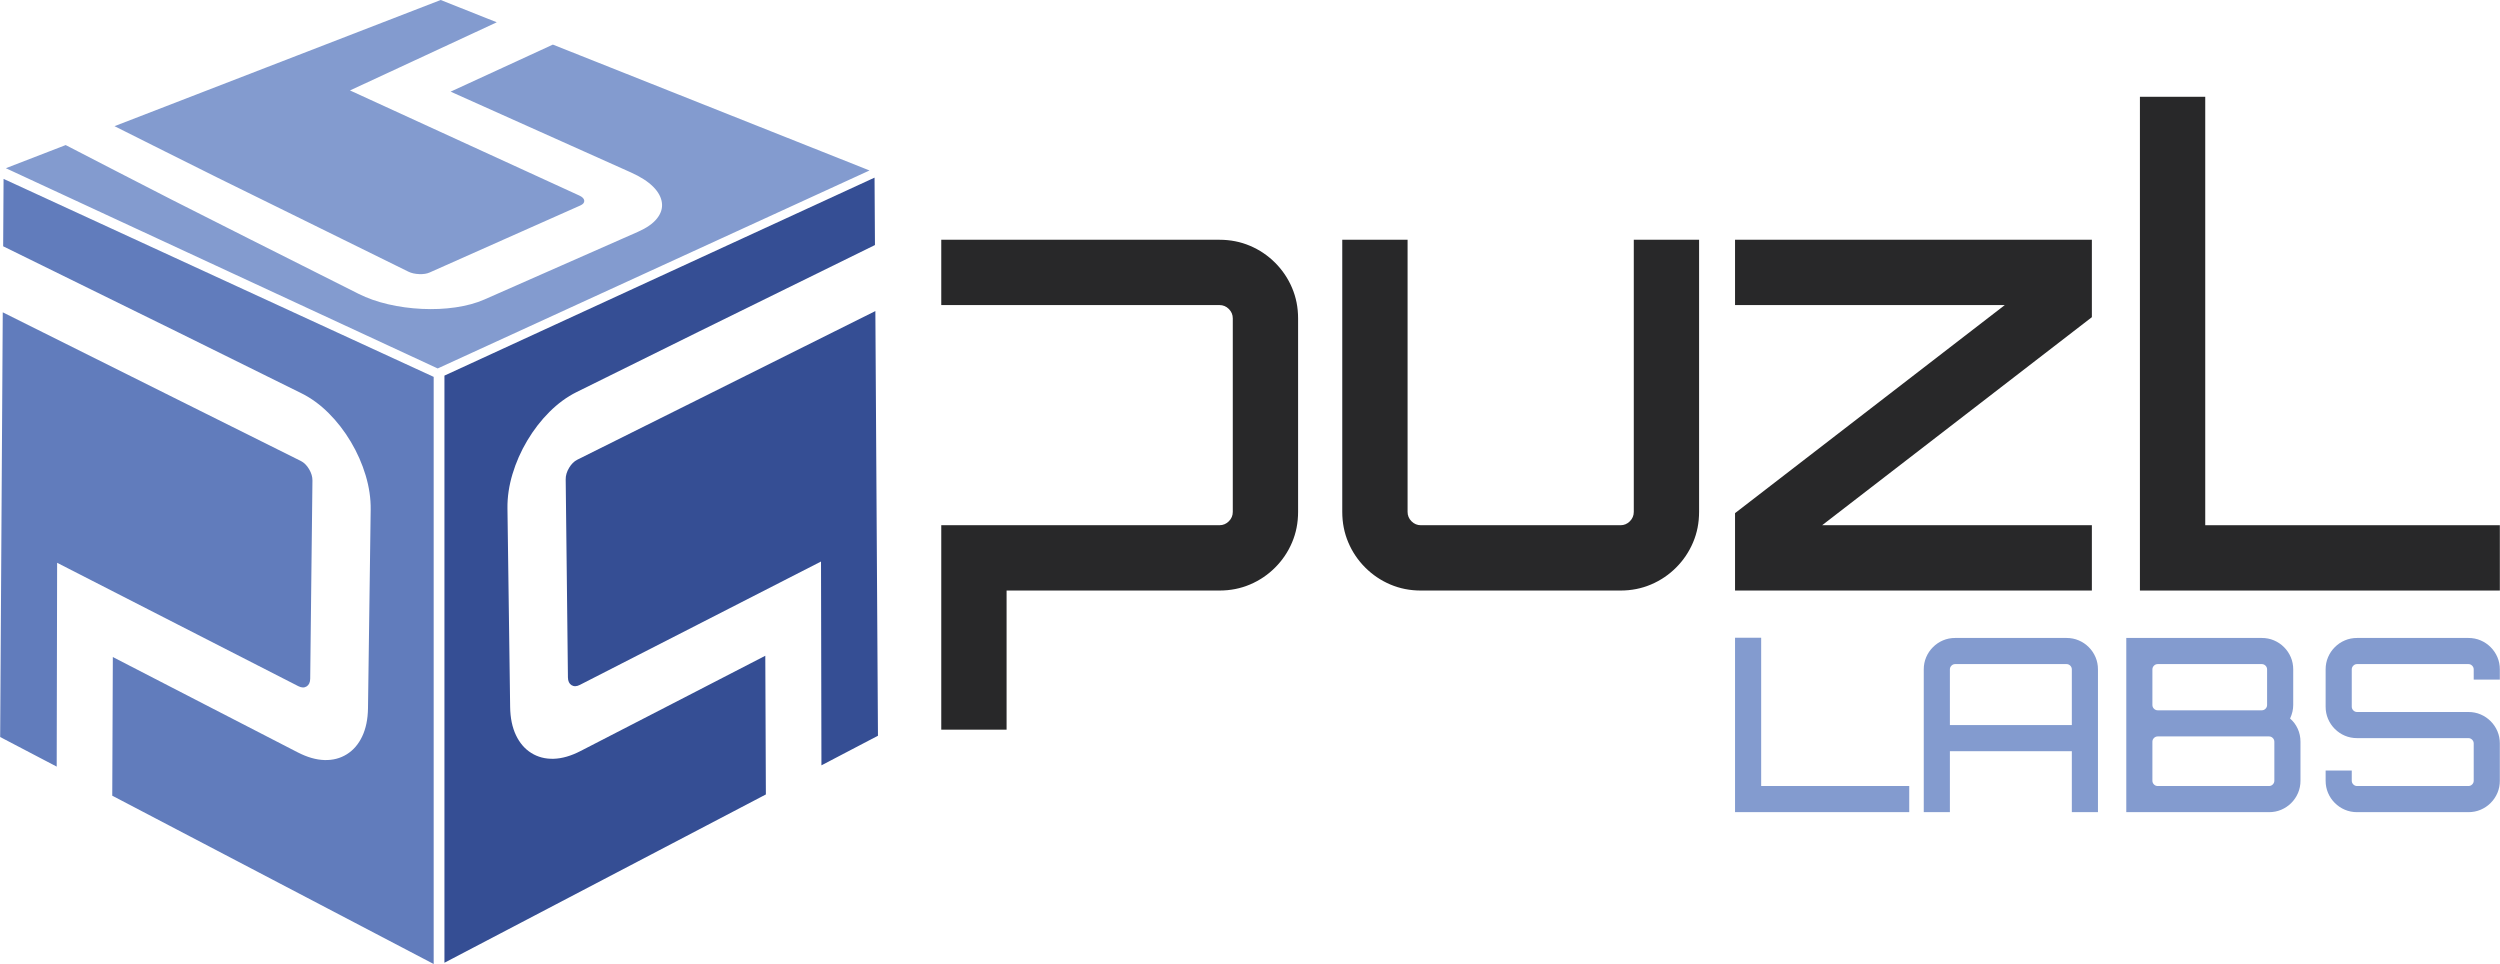<?xml version="1.0" encoding="UTF-8"?>
<!DOCTYPE svg PUBLIC "-//W3C//DTD SVG 1.1//EN" "http://www.w3.org/Graphics/SVG/1.1/DTD/svg11.dtd">
<!-- Creator: CorelDRAW 2021.5 -->
<svg xmlns="http://www.w3.org/2000/svg" xml:space="preserve" width="7.64in" height="2.946in" version="1.1" style="shape-rendering:geometricPrecision; text-rendering:geometricPrecision; image-rendering:optimizeQuality; fill-rule:evenodd; clip-rule:evenodd"
viewBox="0 0 8021.25 3093.41"
 xmlns:xlink="http://www.w3.org/1999/xlink"
 xmlns:xodm="http://www.corel.com/coreldraw/odm/2003">
 <defs>
  <style type="text/css">
   <![CDATA[
    .fil2 {fill:#839BCF}
    .fil3 {fill:#617CBC}
    .fil4 {fill:#354E94}
    .fil1 {fill:#839BCF;fill-rule:nonzero}
    .fil0 {fill:#282829;fill-rule:nonzero}
   ]]>
  </style>
 </defs>
 <g id="Layer_x0020_1">
  <path class="fil0" d="M3019.92 978.97l0 -209.6 892.76 0c34.93,0 67.6,6.47 98.01,19.41 30.4,12.93 57.25,31.06 80.54,54.33 23.29,23.29 41.4,50.14 54.33,80.55 12.95,30.4 19.41,63.07 19.41,98l0 621.06c0,34.92 -6.46,67.59 -19.41,98 -12.93,30.41 -31.04,57.26 -54.33,80.54 -23.29,23.29 -50.14,41.41 -80.54,54.34 -30.41,12.94 -63.08,19.41 -98.01,19.41l-683.15 0 0 446.37 -209.61 0 0 -655.98 892.76 0c11.64,0 21.67,-4.21 30.08,-12.61 8.42,-8.42 12.62,-18.44 12.62,-30.08l0 -621.06c0,-11.65 -4.23,-21.68 -12.62,-30.08 -8.39,-8.39 -18.47,-12.61 -30.08,-12.61l-892.76 0z"/>
  <path class="fil0" d="M5451.7 769.37l0 873.35c0,34.92 -6.46,67.59 -19.41,98 -12.94,30.41 -31.04,57.26 -54.33,80.54 -23.29,23.29 -50.14,41.41 -80.54,54.34 -30.4,12.94 -63.07,19.41 -98.01,19.41l-640.45 0c-34.94,0 -67.61,-6.47 -98.01,-19.41 -30.4,-12.93 -57.25,-31.06 -80.54,-54.34 -23.29,-23.28 -41.41,-50.13 -54.34,-80.54 -12.93,-30.41 -19.41,-63.07 -19.41,-98l0 -873.35 209.61 0 0 873.35c0,11.63 4.21,21.66 12.61,30.08 8.42,8.4 18.44,12.61 30.09,12.61l640.45 0c11.64,0 21.68,-4.21 30.08,-12.61 8.41,-8.42 12.62,-18.44 12.62,-30.08l0 -873.35 209.59 0z"/>
  <polygon class="fil0" points="5567.07,769.37 6712.12,769.37 6712.12,1017.78 5846.54,1685.4 6712.12,1685.4 6712.12,1895.01 5567.07,1895.01 5567.07,1646.6 6432.65,978.97 5567.07,978.97 "/>
  <polygon class="fil0" points="6866.31,310.56 7075.91,310.56 7075.91,1685.4 8021.25,1685.4 8021.25,1895.01 6866.31,1895.01 "/>
  <path class="fil1" d="M5567.07 2046.37l83.85 0 0 475.93 475.15 0 0 83.85 -559 0 0 -559.78zm1063.66 0.78c13.98,0 27.04,2.58 39.21,7.76 12.16,5.17 22.91,12.43 32.22,21.75 9.32,9.32 16.56,20.05 21.73,32.22 5.18,12.16 7.76,25.23 7.76,39.21l0 458.08 -83.85 0 0 -195.66 -391.3 0 0 195.66 -83.85 0 0 -458.08c0,-13.98 2.59,-27.04 7.78,-39.21 5.17,-12.17 12.42,-22.9 21.73,-32.22 9.32,-9.32 20.06,-16.58 32.21,-21.75 12.17,-5.18 25.24,-7.76 39.21,-7.76l357.14 0zm17.08 279.5l0 -178.57c0,-4.66 -1.68,-8.67 -5.04,-12.04 -3.36,-3.36 -7.38,-5.04 -12.04,-5.04l-357.14 0c-4.66,0 -8.67,1.67 -12.02,5.04 -3.36,3.36 -5.06,7.38 -5.06,12.04l0 178.57 391.3 0zm700.32 -20.96c10.36,8.8 18.51,19.66 24.46,32.61 5.95,12.93 8.92,26.91 8.92,41.93l0 125c0,13.98 -2.59,27.04 -7.76,39.21 -5.18,12.16 -12.43,22.9 -21.74,32.21 -9.32,9.32 -20.06,16.56 -32.22,21.75 -12.17,5.18 -25.24,7.76 -39.21,7.76l-458.07 0 0 -559 434.78 0c13.98,0 27.04,2.58 39.21,7.76 12.16,5.17 22.91,12.43 32.22,21.75 9.32,9.32 16.56,20.05 21.74,32.22 5.17,12.16 7.76,25.23 7.76,39.21l0 114.13c0,14.5 -3.36,28.99 -10.09,43.48zm-424.69 -174.69c-4.66,0 -8.67,1.67 -12.04,5.04 -3.36,3.36 -5.04,7.38 -5.04,12.04l0 114.13c0,4.66 1.67,8.67 5.04,12.04 3.36,3.36 7.38,5.05 12.04,5.05l333.85 0c4.66,0 8.67,-1.69 12.04,-5.05 3.36,-3.36 5.04,-7.38 5.04,-12.04l0 -114.13c0,-4.66 -1.68,-8.67 -5.04,-12.04 -3.36,-3.36 -7.38,-5.04 -12.04,-5.04l-333.85 0zm374.22 249.22c0,-4.66 -1.68,-8.67 -5.04,-12.04 -3.36,-3.36 -7.38,-5.04 -12.04,-5.04l-357.14 0c-4.66,0 -8.67,1.68 -12.04,5.04 -3.36,3.36 -5.04,7.38 -5.04,12.04l0 125c0,4.66 1.67,8.67 5.04,12.04 3.36,3.36 7.38,5.04 12.04,5.04l357.14 0c4.66,0 8.67,-1.68 12.04,-5.04 3.36,-3.36 5.04,-7.38 5.04,-12.04l0 -125zm723.6 -199.54l-83.84 0 0 -32.61c0,-4.66 -1.69,-8.67 -5.06,-12.04 -3.36,-3.36 -7.37,-5.04 -12.03,-5.04l-357.14 0c-4.66,0 -8.67,1.67 -12.04,5.04 -3.36,3.36 -5.05,7.38 -5.05,12.04l0 119.56c0,4.66 1.69,8.67 5.05,12.04 3.36,3.36 7.38,5.06 12.04,5.06l357.14 0c13.98,0 27.05,2.58 39.21,7.76 12.16,5.18 22.91,12.42 32.22,21.73 9.32,9.32 16.56,20.06 21.74,32.23 5.17,12.15 7.76,25.23 7.76,39.21l0 119.56c0,13.98 -2.59,27.04 -7.76,39.21 -5.18,12.16 -12.42,22.9 -21.74,32.21 -9.32,9.32 -20.06,16.56 -32.22,21.75 -12.16,5.18 -25.23,7.76 -39.21,7.76l-357.14 0c-13.98,0 -27.05,-2.59 -39.21,-7.76 -12.17,-5.18 -22.91,-12.43 -32.23,-21.75 -9.32,-9.32 -16.56,-20.05 -21.73,-32.21 -5.18,-12.17 -7.77,-25.24 -7.77,-39.21l0 -32.61 83.85 0 0 32.61c0,4.66 1.69,8.67 5.05,12.04 3.36,3.36 7.38,5.04 12.04,5.04l357.14 0c4.66,0 8.67,-1.68 12.03,-5.04 3.36,-3.36 5.06,-7.38 5.06,-12.04l0 -119.56c0,-4.66 -1.69,-8.67 -5.06,-12.04 -3.36,-3.36 -7.37,-5.05 -12.03,-5.05l-357.14 0c-13.98,0 -27.05,-2.59 -39.21,-7.76 -12.17,-5.17 -22.91,-12.42 -32.23,-21.73 -9.32,-9.32 -16.56,-20.06 -21.73,-32.22 -5.18,-12.16 -7.77,-25.24 -7.77,-39.21l0 -119.56c0,-13.98 2.6,-27.04 7.77,-39.21 5.17,-12.17 12.42,-22.9 21.73,-32.22 9.32,-9.32 20.06,-16.58 32.23,-21.75 12.15,-5.18 25.23,-7.76 39.21,-7.76l357.14 0c13.98,0 27.05,2.58 39.21,7.76 12.16,5.17 22.91,12.43 32.22,21.75 9.32,9.32 16.56,20.05 21.74,32.22 5.17,12.16 7.76,25.23 7.76,39.21l0 32.61z"/>
  <path class="fil2" d="M18.23 539.75l1385.77 642.58 1385.66 -635.32 -1016.06 -403.91c-52.55,24.24 -107.26,49.36 -159.27,73.32 -56.32,25.94 -112.48,51.76 -168.85,77.67 93.37,41.87 188.03,84.25 283.57,127.08 96.96,43.48 195.42,87.53 295.05,132.18 30.67,13.75 54.72,29.18 71.34,45.84 16.72,16.77 25.86,34 28.06,51.68 2.22,17.82 -3.27,34.56 -16.18,50.69 -12.84,16.04 -33.28,30.25 -61.2,42.53 -83.03,36.54 -165.7,73.03 -247.58,109.12 -81.92,36.11 -163.16,71.96 -244.36,107.73 -27.31,12.05 -58.45,20.32 -92.9,25.38 -34.44,5.07 -70.62,6.69 -107.95,4.89 -37.15,-1.81 -73.11,-6.65 -108.39,-14.85 -34.56,-8.03 -66.3,-19.14 -94.55,-33.32 -119.81,-60.14 -237.26,-119.36 -352.75,-177.42 -57.03,-28.67 -153.16,-77.37 -247.98,-125.3 -88.01,-44.49 -272.24,-140.42 -339.46,-174.81l-191.97 74.25zm1575.31 -468.24l-179.9 -71.52 -1046.7 404.87c71.74,35.69 245.01,123.15 332.2,166.06 96.79,47.63 194.79,95.82 252.81,124.39 117.16,57.68 236.74,116.67 358.11,176.46 9.55,4.71 21.25,7.25 34.52,7.81 13.28,0.56 24.52,-1.19 33.33,-5.1 79.9,-35.42 159.94,-71.12 240.43,-106.98 80.63,-35.93 161.92,-71.94 243.31,-108.14 9.15,-4.07 13.26,-9.33 12.64,-15.63 -0.61,-6.26 -5.92,-11.72 -16,-16.35 -127.96,-58.69 -253.66,-116.21 -377.36,-172.93 -121.29,-55.61 -240.79,-110.48 -358.4,-164.27 80.48,-37.28 161.43,-74.89 242.49,-112.52 74.59,-34.62 152.73,-70.96 228.52,-106.15z"/>
  <path class="fil3" d="M-0 2364.99l8.34 -1362.8c132.76,66.21 436.01,217.58 563.31,281.04 130.29,64.95 261.37,130.31 393.16,195.96 10.35,5.16 19.22,14.06 26.49,26.28 7.41,12.45 10.93,24.62 10.8,36.63 -1.22,106.6 -2.44,213.07 -3.65,319.19 -1.2,105.65 -2.32,211.3 -3.52,316.47 -0.14,11.84 -4.03,20.2 -11.52,24.9 -7.46,4.69 -16.3,4.51 -26.57,-0.75 -130.6,-66.8 -260.61,-133.29 -389.91,-199.41 -128.71,-65.83 -256.72,-131.33 -384.13,-196.54 -0.23,109.82 -0.47,219.34 -0.69,328.52l-0.68 325.52 -181.43 -95zm9.63 -1574.65l1.32 -216.3 1380.18 635.32 0 1884.05 -1031.41 -540.06 0.91 -221.68c0.31,-74.17 0.62,-148.5 0.93,-223.31 97.96,50.46 196.22,101.27 294.78,152.07 98.94,51.01 198.41,102.23 298.16,153.65 30.63,15.79 59.45,24.12 86.36,24.85 27.02,0.72 50.76,-5.56 71.63,-18.61 20.93,-13.08 37.27,-32.03 49.17,-57.1 11.84,-24.94 18.21,-55.18 18.69,-90.64 1.43,-105.57 2.87,-211.46 4.3,-317.35 1.44,-106.37 2.88,-212.91 4.33,-319.92 0.49,-36.1 -5.02,-72.84 -16.13,-109.9 -11.19,-37.33 -27,-73.28 -47.52,-107.69 -20.45,-34.32 -44.21,-65.07 -71.22,-92 -26.87,-26.8 -55.96,-48.2 -86.92,-63.51 -132.09,-65.35 -263.53,-130.33 -394.13,-194.92 -127.4,-63.02 -430.01,-211.04 -563.43,-276.97z"/>
  <path class="fil4" d="M2816.78 2360.96l-8.34 -1362.78c-132.78,66.21 -435.99,217.57 -563.27,281.02 -130.29,64.95 -261.37,130.31 -393.16,195.96 -10.35,5.16 -19.22,14.06 -26.49,26.28 -7.4,12.46 -10.93,24.62 -10.8,36.63 1.22,106.6 2.44,213.07 3.65,319.19 1.21,105.65 2.32,211.3 3.53,316.47 0.13,11.84 4.03,20.2 11.51,24.9 7.47,4.69 16.29,4.5 26.57,-0.75 130.6,-66.81 260.6,-133.3 389.91,-199.42 128.7,-65.83 256.72,-131.33 384.13,-196.54 0.23,109.82 0.46,219.34 0.69,328.51l0.67 325.5 181.4 -94.98zm-9.64 -1574.62l-1.32 -216.33 -1380.18 635.32 0 1884.05 1031.45 -540.09 -0.91 -221.66c-0.31,-74.17 -0.62,-148.51 -0.93,-223.32 -97.96,50.46 -196.21,101.27 -294.77,152.07 -98.95,51.01 -198.42,102.23 -298.16,153.65 -30.63,15.79 -59.45,24.12 -86.37,24.85 -27.01,0.73 -50.75,-5.56 -71.63,-18.6 -20.93,-13.09 -37.27,-32.03 -49.17,-57.1 -11.84,-24.94 -18.21,-55.18 -18.68,-90.64 -1.43,-105.57 -2.88,-211.46 -4.3,-317.35 -1.44,-106.37 -2.89,-212.91 -4.33,-319.92 -0.49,-36.1 5.03,-72.84 16.13,-109.89 11.19,-37.33 27,-73.28 47.51,-107.69 20.45,-34.32 44.21,-65.07 71.22,-92 26.87,-26.8 55.97,-48.19 86.93,-63.51 132.09,-65.35 263.52,-130.33 394.13,-194.92 127.4,-63.01 429.96,-211.01 563.39,-276.94z"/>
 </g>
</svg>
